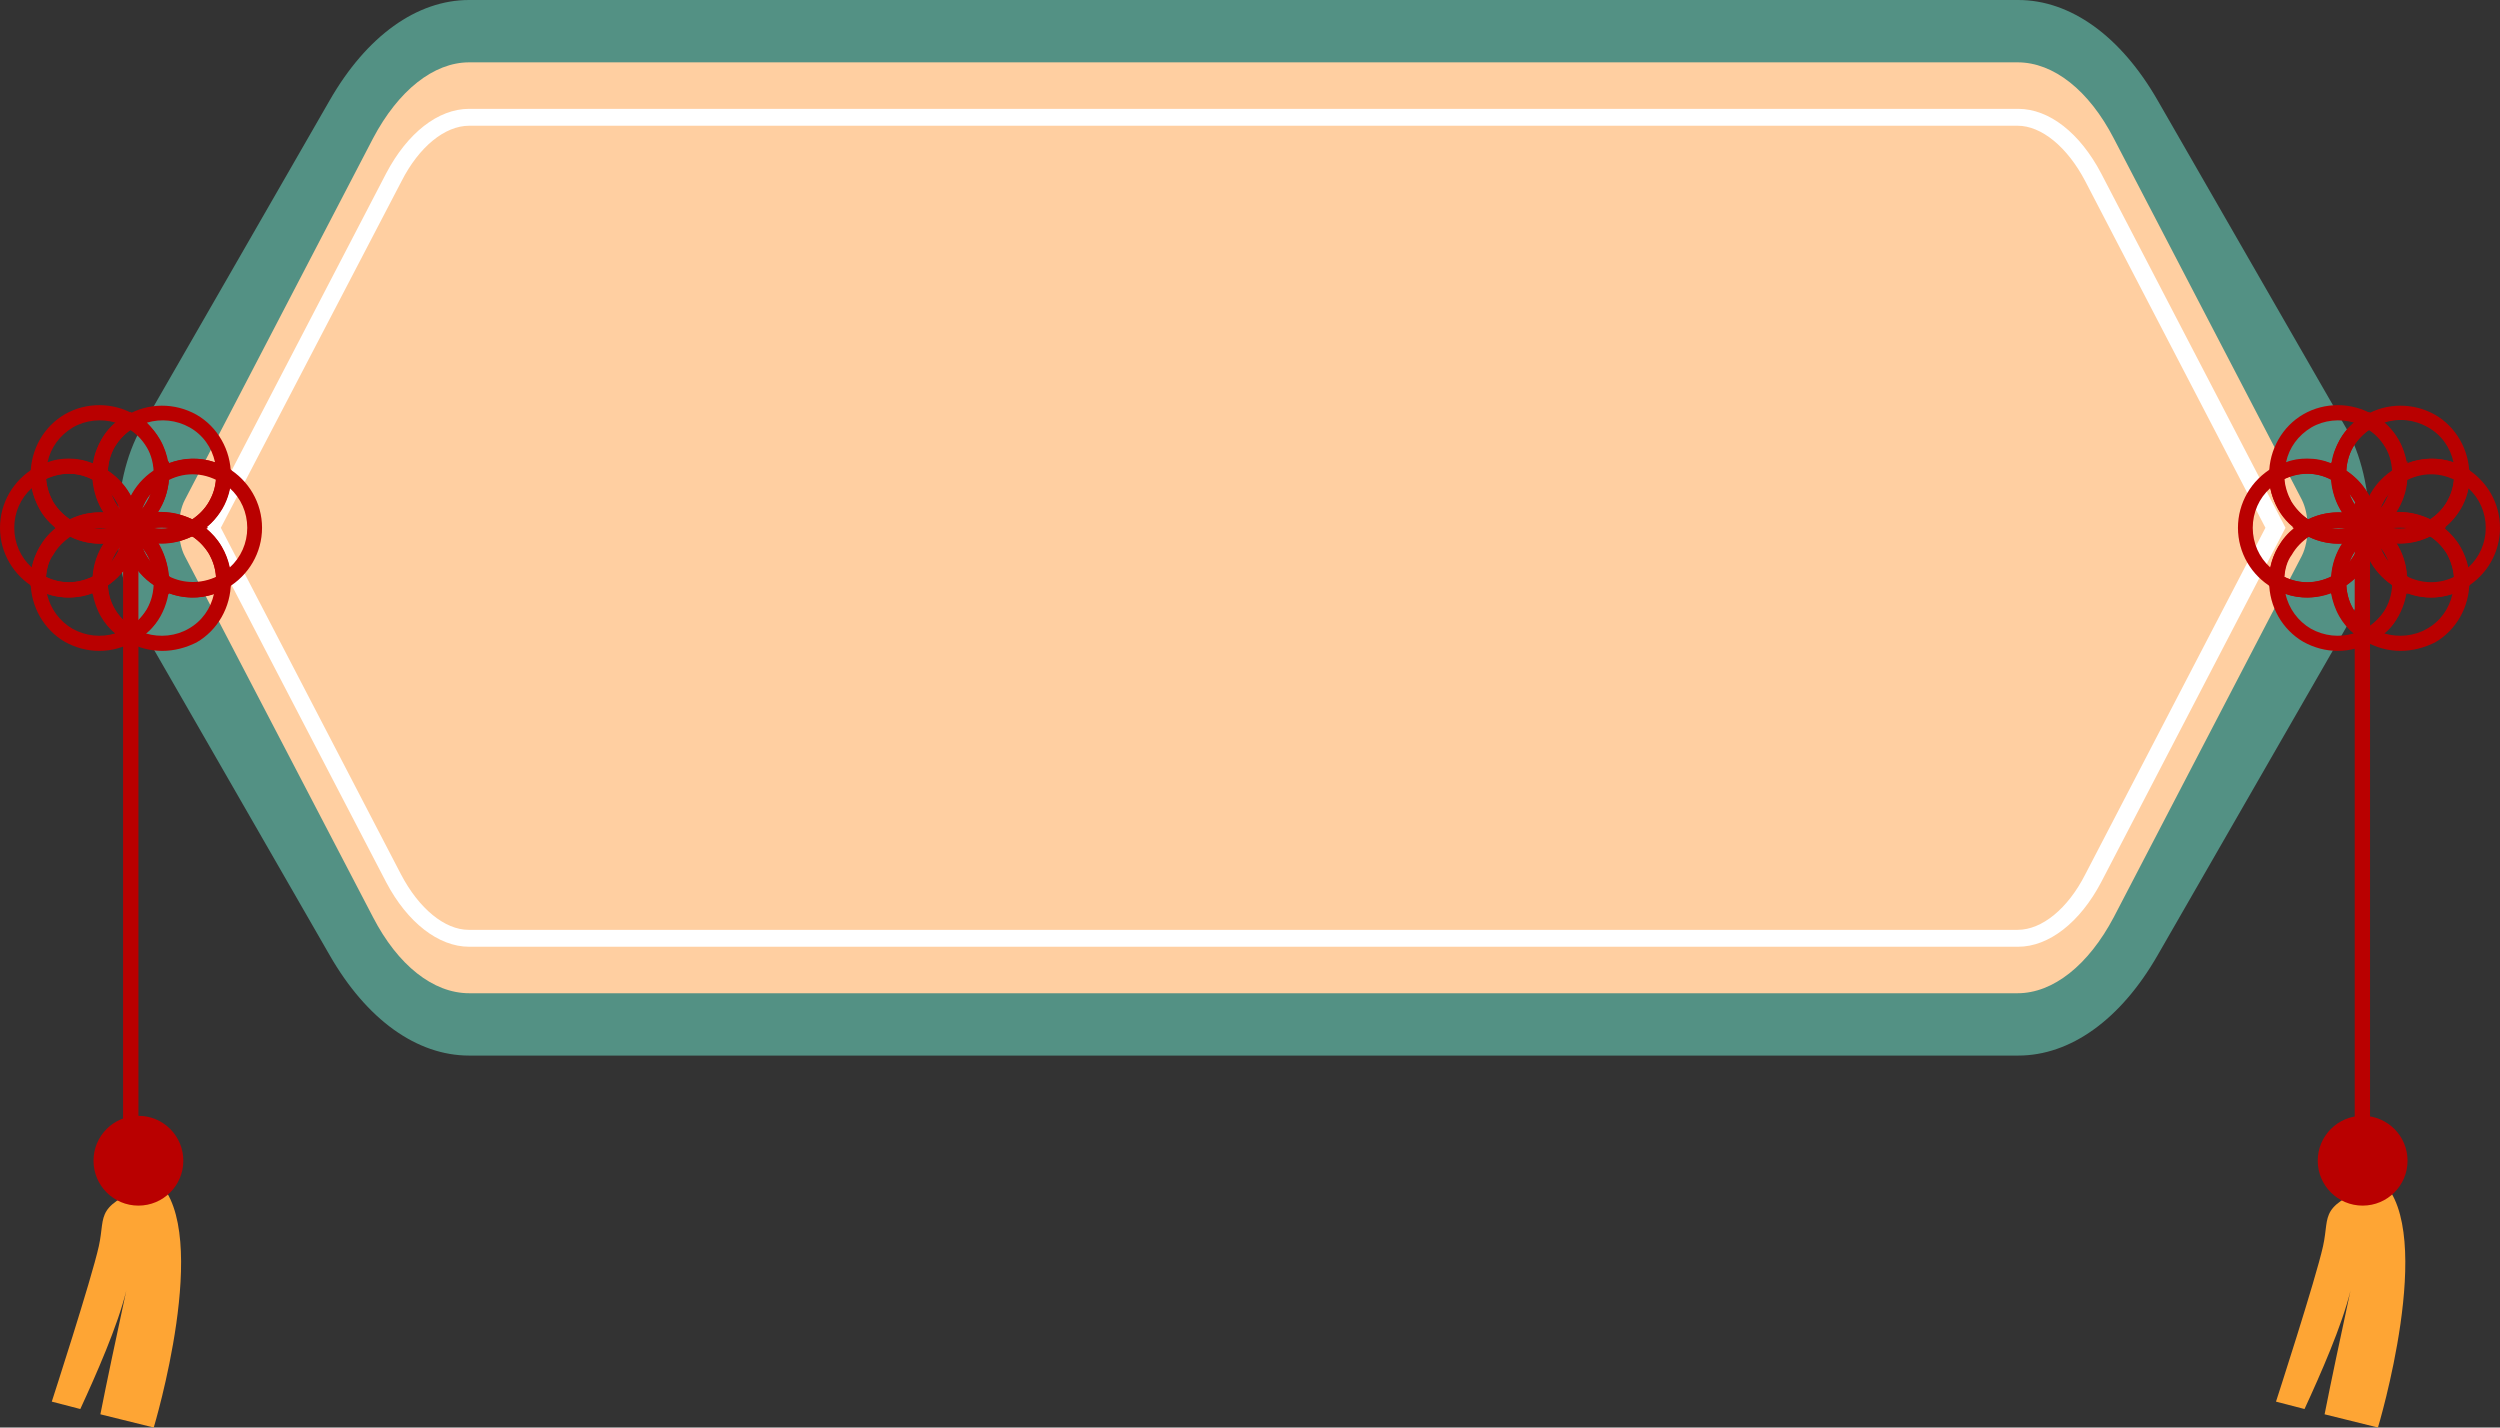 <?xml version="1.0" encoding="UTF-8"?>
<!DOCTYPE svg PUBLIC '-//W3C//DTD SVG 1.0//EN'
          'http://www.w3.org/TR/2001/REC-SVG-20010904/DTD/svg10.dtd'>
<svg height="270.2" preserveAspectRatio="xMidYMid meet" version="1.0" viewBox="13.4 114.9 473.2 270.2" width="473.2" xmlns="http://www.w3.org/2000/svg" xmlns:xlink="http://www.w3.org/1999/xlink" zoomAndPan="magnify"
><rect x="13.4" y="114.9" width="473.2" height="270.2" fill="#333333" stroke="none"/><g id="change1_2"
  ><path d="M42.5,385.1c0,0,11.1-36.8,0.8-46.6c-12.4,4.8-9.8,6-11.2,12.3c-1.4,6.3-8.9,29.4-8.9,29.4l5.4,1.4 c3-6.5,7.1-15.8,8.7-22.4c-2,9.3-3.7,17.3-4.9,23.4L42.5,385.1z" fill="#FEA534"
  /></g
  ><g id="change1_1"
  ><path d="M463.5,385.1c0,0,11.1-36.8,0.8-46.6c-12.4,4.8-9.8,6-11.2,12.3c-1.4,6.3-8.9,29.4-8.9,29.4l5.4,1.4 c3-6.5,7.1-15.8,8.7-22.4c-2,9.3-3.7,17.3-4.9,23.4L463.5,385.1z" fill="#FEA534"
  /></g
  ><g id="change2_1"
  ><path d="M102.2,114.9c-9.9,0-19.4,6.8-26.4,19l-35.6,61.9c-6,10.5-6,27.5,0,38l35.6,61.9c7,12.2,16.5,19,26.4,19h37 h219.2h37c9.9,0,19.4-6.8,26.4-19l35.6-61.9c2.9-5.1,4.5-11.9,4.5-19c0-7.1-1.6-13.9-4.5-19l-35.6-61.9c-7-12.2-16.5-19-26.4-19 h-37H139.2H102.2z" fill="#539184"
  /></g
  ><g id="change3_1"
  ><path d="M102.2,126.7c-6.7,0-13.4,5.3-18.2,14.4l-35.6,68.4c-1.5,2.8-1.5,7.9,0,10.7L84,288.5 c4.7,9.1,11.4,14.4,18.2,14.4h48.6h195.9h48.6c6.7,0,13.4-5.3,18.2-14.4l35.6-68.4c0.7-1.4,1.1-3.4,1.1-5.3c0-2-0.4-3.9-1.1-5.3 l-35.6-68.4c-4.7-9.1-11.4-14.4-18.2-14.4h-48.6H150.8H102.2z" fill="#FFCFA1"
  /></g
  ><g id="change4_1"
  ><path d="M395.4,294.1C395.4,294.1,395.4,294.1,395.4,294.1H102.2h0c-5.8,0-11.7-4.6-15.7-12.2l-34.9-67.1l34.9-67.1 c4-7.6,9.8-12.2,15.7-12.2h293.2c5.9,0,11.7,4.6,15.7,12.2l34.9,67.1l-34.9,67.1C407.1,289.5,401.2,294.1,395.4,294.1z M55.2,214.8 l34.1,65.6c3.4,6.5,8.3,10.5,12.8,10.5h293.2h0c4.6,0,9.5-4,12.8-10.5l34.1-65.6l-34.1-65.6c-3.4-6.5-8.3-10.5-12.8-10.5H102.2 c-4.6,0-9.5,4-12.8,10.5L55.2,214.8z" fill="#FFF"
  /></g
  ><g
  ><path d="M38.2 214.8L38.2 214.8 38.2 214.8z" fill="none"
  /></g
  ><g id="change5_10"
  ><path d="M32.4,217.8c-2.2,0-4.5-0.6-6.5-1.8l-2.2-1.2l2.2-1.2c4.1-2.3,9-2.3,13,0l2.1,1.2l-2.1,1.2 C36.9,217.2,34.6,217.8,32.4,217.8z M30.8,214.8c1.1,0.2,2.2,0.2,3.2,0C32.9,214.7,31.8,214.7,30.8,214.8z" fill="#B90000"
  /></g
  ><g
  ><path d="M38.2 214.8L38.2 214.8 38.2 214.8 38.2 214.8z" fill="none"
  /></g
  ><g
  ><path d="M38.2 214.8L38.2 214.8 38.2 214.8 38.2 214.8 38.2 214.8z" fill="none"
  /></g
  ><g
  ><path d="M38.2 214.8L38.2 214.8 38.2 214.8z" fill="none"
  /></g
  ><g id="change5_6"
  ><path d="M36.7,217.3v-2.5c0-4.7,2.4-8.9,6.5-11.3l2.2-1.3l0,2.5c0,4.7-2.5,9-6.5,11.3L36.7,217.3z M41.9,208.4 c-0.7,0.8-1.2,1.8-1.6,2.8C40.9,210.4,41.5,209.4,41.9,208.4z" fill="#B90000"
  /></g
  ><g id="change5_16"
  ><path d="M39.6,217.3l-2.1-1.2c-4.1-2.3-6.5-6.6-6.5-11.3l0-2.5l2.2,1.3c4.1,2.4,6.5,6.6,6.5,11.3V217.3z M34.5,208.4c0.4,1,0.9,2,1.6,2.8C35.7,210.2,35.1,209.3,34.5,208.4z" fill="#B90000"
  /></g
  ><g id="change5_2"
  ><path d="M30.9,227.4l0-2.5c0-4.7,2.5-9,6.5-11.3l2.1-1.2l0,2.5c0,4.7-2.4,8.9-6.5,11.3L30.9,227.4z M36.1,218.5 c-0.7,0.8-1.2,1.8-1.6,2.8C35.1,220.4,35.7,219.5,36.1,218.5z" fill="#B90000"
  /></g
  ><g
  ><path d="M38.2 214.8L38.2 214.8 38.2 214.8 38.2 214.8z" fill="none"
  /></g
  ><g
  ><path d="M38.2 214.8L38.2 214.8 38.2 214.8z" fill="none"
  /></g
  ><g
  ><path d="M38.2 214.8L38.2 214.8 38.2 214.8 38.2 214.8 38.2 214.8z" fill="none"
  /></g
  ><g id="change5_38"
  ><path d="M45.4,227.4l-2.2-1.3c-4.1-2.4-6.5-6.6-6.5-11.3v-2.5l2.1,1.2c4.1,2.3,6.5,6.6,6.5,11.3L45.4,227.4z M40.3,218.5c0.4,1,0.9,1.9,1.6,2.8C41.5,220.2,40.9,219.3,40.3,218.5z" fill="#B90000"
  /></g
  ><g id="change5_27"
  ><path d="M38.2,236.7l-0.7-0.4c-2.1-1.2-3.7-2.8-4.8-4.8c-1.2-2-1.7-4.3-1.7-6.7l0-0.8l0.7-0.4 c3.2-1.9,5.1-5.2,5.1-8.8h2.9c0,3.7,1.9,7,5.1,8.8l0.7,0.4l0,0.8c0,2.4-0.6,4.7-1.7,6.7l0,0c-1.1,2-2.8,3.6-4.8,4.8L38.2,236.7z M33.8,225.7c0.1,1.6,0.5,3.1,1.3,4.5c0.7,1.3,1.8,2.4,3.1,3.3c1.3-0.9,2.3-2,3.1-3.3v0c0.8-1.3,1.2-2.8,1.3-4.5 c-1.9-1.3-3.4-3-4.4-4.9C37.2,222.7,35.7,224.4,33.8,225.7z" fill="#B90000"
  /></g
  ><g
  ><path d="M38.2 214.8L38.2 214.8 38.2 214.8z" fill="none"
  /></g
  ><g id="change5_17"
  ><path d="M26.4,228c-2.3,0-4.5-0.6-6.5-1.8l-0.7-0.4l0-0.8c0-2.4,0.6-4.6,1.7-6.5c1.2-2,2.8-3.6,4.9-4.8l0.7-0.4 l0.7,0.4c3.2,1.8,7,1.8,10.2,0l1.4,2.5c0,0,0,0,0,0c-3.2,1.8-5.1,5.1-5.1,8.8l0,0.8l-0.7,0.4C31,227.4,28.8,228,26.4,228z M22.1,224.1c2.9,1.4,6,1.3,8.9-0.1c0.2-2.3,0.9-4.4,2.1-6.2c-2.2,0.1-4.4-0.3-6.4-1.3c-1.3,0.9-2.4,2-3.2,3.4 C22.6,221.1,22.2,222.6,22.1,224.1z" fill="#B90000"
  /></g
  ><g id="change5_24"
  ><path d="M54.3,227.4l0-2.5c0-1.9-0.4-3.6-1.3-5.1c-0.9-1.6-2.2-2.8-3.9-3.8l-2.2-1.2l2.2-1.2c1.7-0.9,3-2.2,3.9-3.8 c0.9-1.5,1.3-3.2,1.3-5.1l0-2.5l2.1,1.2c4.1,2.4,6.6,6.7,6.6,11.4s-2.5,9-6.6,11.4L54.3,227.4z M52.3,214.8c1.2,1,2.3,2.2,3.1,3.6 c0.7,1.2,1.2,2.5,1.5,3.9c2.1-1.9,3.3-4.6,3.3-7.5s-1.2-5.6-3.3-7.5c-0.3,1.4-0.8,2.7-1.5,3.9C54.6,212.6,53.6,213.8,52.3,214.8z" fill="#B90000"
  /></g
  ><g id="change5_19"
  ><path d="M22.1,227.4l-2.1-1.2c-4.1-2.4-6.6-6.7-6.6-11.4s2.5-9,6.6-11.4l2.1-1.2l0,2.5c0,1.9,0.5,3.6,1.3,5.1 c0.9,1.6,2.2,2.8,3.9,3.8l2.2,1.2l-2.2,1.2c-1.7,0.9-3,2.2-3.9,3.8c-0.9,1.5-1.3,3.2-1.3,5.1L22.1,227.4z M19.4,207.3 c-2.1,1.9-3.3,4.6-3.3,7.5s1.2,5.6,3.3,7.5c0.3-1.4,0.8-2.7,1.5-3.9c0.8-1.4,1.8-2.6,3.1-3.6c-1.2-1-2.3-2.2-3.1-3.6 C20.2,210,19.7,208.7,19.4,207.3z" fill="#B90000"
  /></g
  ><g id="change5_28"
  ><path d="M44.1,238.1c-2.3,0-4.6-0.6-6.7-1.8l-2.1-1.2l2.1-1.2c1.6-0.9,2.9-2.2,3.8-3.7c0.9-1.6,1.3-3.3,1.3-5.2 l0-2.5l2.2,1.3c3.2,1.9,7,1.9,10.3,0l2.1-1.2l0,2.5c0,4.7-2.5,9.1-6.5,11.4C48.6,237.5,46.4,238.1,44.1,238.1z M41,234.8 c2.7,0.8,5.7,0.5,8.1-0.9c2.5-1.4,4.2-3.8,4.8-6.6c-2.8,1-5.9,0.9-8.8-0.2c-0.2,1.6-0.8,3.1-1.6,4.5C43,232.8,42.1,233.9,41,234.8z" fill="#B90000"
  /></g
  ><g id="change5_1"
  ><path d="M49.9,228c-2.3,0-4.5-0.6-6.6-1.8l-0.7-0.4l0-0.8c0-3.7-1.9-7-5.1-8.8l1.4-2.5c3.2,1.8,7,1.8,10.2,0 l0.7-0.4l0.7,0.4c2.1,1.2,3.8,2.8,4.9,4.8c1.1,2,1.7,4.2,1.7,6.5l0,0.8l-0.7,0.4C54.4,227.4,52.2,228,49.9,228z M45.4,224 c2.8,1.4,6,1.4,8.9,0.1c-0.1-1.5-0.6-3-1.3-4.3c-0.8-1.3-1.9-2.5-3.2-3.4c-2,1-4.2,1.4-6.4,1.3C44.5,219.6,45.2,221.8,45.4,224z" fill="#B90000"
  /></g
  ><g id="change5_35"
  ><path d="M32.2,238.1c-2.3,0-4.5-0.6-6.5-1.7c-4-2.3-6.5-6.7-6.5-11.4l0-2.5l2.1,1.2c3.3,1.9,7,1.9,10.3,0l2.2-1.3 l0,2.5c0,1.9,0.4,3.7,1.3,5.2c0.9,1.5,2.1,2.8,3.8,3.7l2.1,1.2l-2.1,1.2C36.8,237.5,34.5,238.1,32.2,238.1z M22.3,227.3 c0.6,2.8,2.4,5.2,4.8,6.6c2.5,1.4,5.4,1.7,8.1,0.9c-1.1-0.9-2-2-2.7-3.2l0,0c-0.8-1.4-1.3-2.9-1.6-4.5 C28.3,228.2,25.2,228.3,22.3,227.3z" fill="#B90000"
  /></g
  ><g id="change5_30"
  ><path d="M26.5,216.5l-0.7-0.4c-2.1-1.2-3.8-2.8-4.9-4.8c-1.1-2-1.7-4.2-1.7-6.5l0-0.8l0.7-0.4 c4.2-2.4,9-2.4,13.2,0.1l0.7,0.4l0,0.8c0,3.7,1.9,7,5.1,8.8l-1.4,2.5c-3.2-1.8-7-1.8-10.2,0L26.5,216.5z M22.1,205.5 c0.1,1.5,0.6,3,1.3,4.3c0.8,1.3,1.9,2.5,3.2,3.4c2-1,4.2-1.4,6.4-1.3c-1.2-1.8-1.9-4-2.1-6.2C28.1,204.2,25,204.2,22.1,205.5z" fill="#B90000"
  /></g
  ><g id="change5_11"
  ><path d="M49.8,216.5l-0.7-0.4c-3.2-1.8-7-1.8-10.2,0l-1.4-2.5c0,0,0,0,0,0c3.2-1.8,5.1-5.1,5.1-8.8l0-0.8l0.7-0.4 c4.1-2.4,9-2.5,13.2-0.1l0.7,0.4l0,0.8c0,2.4-0.6,4.6-1.7,6.5c-1.2,2-2.8,3.6-4.9,4.8L49.8,216.5z M44,211.8c2,0,3.9,0.5,5.8,1.4 c1.3-0.9,2.4-2,3.2-3.4c0.7-1.3,1.2-2.7,1.3-4.3c-2.9-1.4-6-1.3-8.9,0.1c-0.2,2.3-0.9,4.4-2.1,6.2C43.5,211.8,43.7,211.8,44,211.8z" fill="#B90000"
  /></g
  ><g id="change5_20"
  ><path d="M44,217.8c-2.2,0-4.5-0.6-6.5-1.8l-2.1-1.2l2.1-1.2c4.1-2.3,8.9-2.3,13.1,0l2.2,1.2l-2.2,1.2 C48.4,217.2,46.2,217.8,44,217.8z M42.3,214.8c1.1,0.2,2.1,0.2,3.2,0C44.5,214.7,43.4,214.7,42.3,214.8z" fill="#B90000"
  /></g
  ><g id="change5_25"
  ><path d="M42.5,207.3l0-2.5c0-1.9-0.4-3.7-1.3-5.2v0c-0.9-1.5-2.1-2.8-3.8-3.7l-2.1-1.2l2.1-1.2 c4.1-2.4,9.1-2.4,13.2-0.1c4,2.3,6.5,6.7,6.5,11.4l0,2.5l-2.1-1.2c-3.3-1.9-7-1.9-10.3,0L42.5,207.3z M43.7,198.1 c0.8,1.4,1.3,2.9,1.6,4.5c2.8-1.1,5.9-1.2,8.8-0.2c-0.6-2.8-2.3-5.2-4.8-6.6c-2.5-1.4-5.4-1.7-8.1-0.9 C42.1,195.8,43,196.9,43.7,198.1L43.7,198.1z" fill="#B90000"
  /></g
  ><g id="change5_7"
  ><path d="M39.6,214.8h-2.9c0-3.7-1.9-7-5.1-8.8l-0.7-0.4l0-0.8c0-2.4,0.6-4.7,1.7-6.7l0,0c1.1-2,2.8-3.6,4.8-4.8 l0.7-0.4l0.7,0.4c2.1,1.2,3.7,2.8,4.8,4.8c1.2,2,1.7,4.2,1.7,6.7l0,0.8l-0.7,0.4C41.5,207.9,39.6,211.2,39.6,214.8z M33.8,204 c1.9,1.3,3.4,3,4.4,4.9c1-1.9,2.5-3.6,4.4-4.9c-0.1-1.6-0.5-3.1-1.3-4.5c-0.7-1.3-1.8-2.4-3.1-3.3c-1.3,0.9-2.3,2-3.1,3.3l0,0 C34.3,200.9,33.9,202.4,33.8,204z" fill="#B90000"
  /></g
  ><g id="change5_8"
  ><path d="M33.8,207.3l-2.2-1.3c-3.2-1.9-7-1.9-10.3,0l-2.1,1.2l0-2.5c0-4.7,2.5-9.1,6.5-11.4c4-2.3,9.1-2.3,13.2,0.1 l2.1,1.2l-2.1,1.2c-1.6,0.9-2.9,2.2-3.8,3.7c-0.9,1.6-1.3,3.3-1.3,5.2L33.8,207.3z M26.4,201.7c1.6,0,3.1,0.3,4.6,0.9 c0.2-1.6,0.8-3.1,1.6-4.5c0.7-1.2,1.6-2.3,2.7-3.2c-2.7-0.8-5.7-0.5-8.1,0.9c-2.5,1.5-4.2,3.8-4.8,6.6 C23.7,201.9,25,201.7,26.4,201.7z" fill="#B90000"
  /></g
  ><g id="change5_4"
  ><path d="M467.6,217.8c-2.2,0-4.5-0.6-6.5-1.8l-2.1-1.2l2.1-1.2c4.1-2.3,8.9-2.3,13.1,0l2.2,1.2l-2.2,1.2 C472.1,217.2,469.9,217.8,467.6,217.8z M466,214.8c1.1,0.2,2.1,0.2,3.2,0C468.2,214.7,467.1,214.7,466,214.8z" fill="#B90000"
  /></g
  ><g
  ><path d="M461.8 214.8L461.8 214.8 461.8 214.8 461.8 214.8 461.8 214.8z" fill="none"
  /></g
  ><g
  ><path d="M461.8 214.8L461.8 214.8 461.8 214.8 461.8 214.8z" fill="none"
  /></g
  ><g
  ><path d="M461.8 214.8L461.8 214.8 461.8 214.8 461.8 214.8z" fill="none"
  /></g
  ><g
  ><path d="M461.8 214.8L461.8 214.8 461.8 214.8z" fill="none"
  /></g
  ><g id="change5_13"
  ><path d="M469.1,227.4l-2.2-1.3c-4.1-2.4-6.5-6.6-6.5-11.3v-2.5l2.1,1.2c4.1,2.3,6.5,6.6,6.5,11.3L469.1,227.4z M463.9,218.5c0.4,1,0.9,1.9,1.6,2.8C465.1,220.2,464.6,219.3,463.9,218.5z" fill="#B90000"
  /></g
  ><g id="change5_14"
  ><path d="M460.4,217.3l0-2.5c0-4.7,2.4-8.9,6.5-11.3l2.2-1.3l0,2.5c0,4.7-2.5,9-6.5,11.3L460.4,217.3z M465.5,208.4 c-0.7,0.8-1.2,1.8-1.6,2.8C464.6,210.4,465.1,209.4,465.5,208.4z" fill="#B90000"
  /></g
  ><g id="change5_12"
  ><path d="M463.3,217.3l-2.1-1.2c-4.1-2.3-6.5-6.6-6.5-11.3l0-2.5l2.2,1.3c4.1,2.4,6.5,6.6,6.5,11.3V217.3z M458.1,208.4c0.4,1,0.9,2,1.6,2.8C459.4,210.2,458.8,209.3,458.1,208.4z" fill="#B90000"
  /></g
  ><g
  ><path d="M461.8 214.8L461.8 214.8 461.8 214.8z" fill="none"
  /></g
  ><g
  ><path d="M461.8 214.8L461.8 214.8 461.8 214.8 461.8 214.8 461.8 214.8z" fill="none"
  /></g
  ><g id="change5_3"
  ><path d="M454.6,227.4l0-2.5c0-4.7,2.5-9,6.5-11.3l2.1-1.2v2.5c0,4.7-2.4,8.9-6.5,11.3L454.6,227.4z M459.7,218.5 c-0.7,0.8-1.2,1.8-1.6,2.8C458.8,220.4,459.4,219.5,459.7,218.5z" fill="#B90000"
  /></g
  ><g
  ><path d="M461.8 214.8L461.8 214.8 461.8 214.8z" fill="none"
  /></g
  ><g id="change5_29"
  ><path d="M466.2,207.3l0-2.5c0-1.9-0.4-3.7-1.3-5.2c-0.9-1.5-2.1-2.8-3.8-3.7l-2.1-1.2l2.1-1.2 c4.1-2.4,9.1-2.4,13.2-0.1c4,2.3,6.5,6.7,6.5,11.4l0,2.5l-2.1-1.2c-3.3-1.9-7-1.9-10.3,0L466.2,207.3z M464.7,194.9 c1.1,0.9,2,2,2.7,3.2l0,0c0.8,1.4,1.3,2.9,1.6,4.5c2.8-1.1,5.9-1.2,8.8-0.2c-0.6-2.8-2.3-5.2-4.8-6.6 C470.4,194.3,467.4,194,464.7,194.9z" fill="#B90000"
  /></g
  ><g id="change5_33"
  ><path d="M473.5,216.5l-0.7-0.4c-3.2-1.8-7-1.8-10.2,0l-1.4-2.5c0,0,0,0,0,0c3.2-1.8,5.1-5.1,5.1-8.8l0-0.8l0.7-0.4 c4.1-2.4,9-2.5,13.2-0.1l0.7,0.4l0,0.8c0,2.4-0.6,4.6-1.7,6.5c-1.2,2-2.8,3.6-4.9,4.8L473.5,216.5z M467.6,211.8 c2,0,3.9,0.5,5.8,1.4c1.3-0.9,2.4-2,3.2-3.4c0.7-1.3,1.2-2.7,1.3-4.3c-2.9-1.4-6-1.3-8.9,0.1c-0.2,2.3-0.9,4.4-2.1,6.2 C467.2,211.8,467.4,211.8,467.6,211.8z" fill="#B90000"
  /></g
  ><g id="change5_18"
  ><path d="M463.3,214.8h-2.9c0-3.7-1.9-7-5.1-8.8l-0.7-0.4l0-0.8c0-2.4,0.6-4.7,1.7-6.7l0,0c1.1-2,2.8-3.6,4.8-4.8 l0.7-0.4l0.7,0.4c2.1,1.2,3.7,2.8,4.8,4.8c1.2,2,1.7,4.3,1.7,6.7l0,0.8l-0.7,0.4C465.2,207.9,463.3,211.2,463.3,214.8z M457.5,204 c1.9,1.3,3.4,3,4.4,4.9c1-1.9,2.5-3.6,4.4-4.9c-0.1-1.6-0.5-3.1-1.3-4.5c-0.7-1.3-1.8-2.4-3.1-3.3c-1.3,0.9-2.3,2-3.1,3.3v0 C458,200.9,457.6,202.4,457.5,204z" fill="#B90000"
  /></g
  ><g id="change5_9"
  ><path d="M445.7,227.4l-2.1-1.2c-4.1-2.4-6.6-6.7-6.6-11.4s2.5-9,6.6-11.4l2.1-1.2l0,2.5c0,1.9,0.4,3.6,1.3,5.1 c0.9,1.6,2.2,2.8,3.9,3.8l2.2,1.2l-2.2,1.2c-1.7,0.9-3,2.2-3.9,3.8c-0.9,1.5-1.3,3.2-1.3,5.1L445.7,227.4z M443.1,207.3 c-2.1,1.9-3.3,4.6-3.3,7.5s1.2,5.6,3.3,7.5c0.3-1.4,0.8-2.7,1.5-3.9c0.8-1.4,1.8-2.6,3.1-3.6c-1.2-1-2.3-2.2-3.1-3.6 C443.9,210,443.4,208.7,443.1,207.3z" fill="#B90000"
  /></g
  ><g id="change5_39"
  ><path d="M477.9,227.4l0-2.5c0-1.9-0.5-3.6-1.3-5.1c-0.9-1.6-2.2-2.8-3.9-3.8l-2.2-1.2l2.2-1.2 c1.7-0.9,3-2.2,3.9-3.8c0.9-1.5,1.3-3.2,1.3-5.1l0-2.5l2.1,1.2c4.1,2.4,6.6,6.7,6.6,11.4c0,4.7-2.5,9-6.6,11.4L477.9,227.4z M476,214.8c1.2,1,2.3,2.2,3.1,3.6c0.7,1.2,1.2,2.5,1.5,3.9c2.1-1.9,3.3-4.6,3.3-7.5c0-2.9-1.2-5.6-3.3-7.5 c-0.3,1.4-0.8,2.7-1.5,3.9C478.3,212.6,477.3,213.8,476,214.8z" fill="#B90000"
  /></g
  ><g
  ><path d="M461.8 214.8L461.8 214.8 461.8 214.8z" fill="none"
  /></g
  ><g id="change5_36"
  ><path d="M457.5,207.3l-2.2-1.3c-3.2-1.9-7-1.9-10.3,0l-2.1,1.2l0-2.5c0-4.7,2.5-9.1,6.5-11.4 c4-2.3,9.1-2.3,13.2,0.1l2.1,1.2l-2.1,1.2c-1.6,0.9-2.9,2.2-3.8,3.7c-0.9,1.6-1.3,3.3-1.3,5.2L457.5,207.3z M450.1,201.7 c1.6,0,3.1,0.3,4.6,0.9c0.2-1.6,0.8-3.1,1.6-4.5c0.7-1.2,1.6-2.3,2.7-3.2c-2.7-0.8-5.7-0.5-8.1,0.9c-2.5,1.5-4.2,3.8-4.8,6.6 C447.3,201.9,448.7,201.7,450.1,201.7z" fill="#B90000"
  /></g
  ><g id="change5_31"
  ><path d="M450.2,216.5l-0.7-0.4c-2.1-1.2-3.8-2.8-4.9-4.8c-1.1-2-1.7-4.2-1.7-6.5l0-0.8l0.7-0.4 c4.2-2.4,9-2.4,13.2,0.1l0.7,0.4l0,0.8c0,3.7,1.9,7,5.1,8.8c0,0,0,0,0,0c0,0,0,0,0,0l-1.4,2.5c-3.2-1.8-7-1.8-10.2,0L450.2,216.5z M445.8,205.5c0.1,1.5,0.6,3,1.3,4.3c0.8,1.3,1.9,2.5,3.2,3.4c2-1,4.2-1.4,6.4-1.3c-1.2-1.8-1.9-4-2.1-6.2 C451.8,204.2,448.6,204.2,445.8,205.5z" fill="#B90000"
  /></g
  ><g id="change5_15"
  ><path d="M455.9,238.1c-2.3,0-4.5-0.6-6.5-1.7c-4-2.3-6.5-6.7-6.5-11.4l0-2.5l2.1,1.2c3.3,1.9,7,1.9,10.3,0l2.2-1.3 l0,2.5c0,1.9,0.4,3.7,1.3,5.2v0c0.9,1.5,2.1,2.8,3.8,3.7l2.1,1.2l-2.1,1.2C460.5,237.5,458.2,238.1,455.9,238.1z M446,227.3 c0.6,2.8,2.4,5.2,4.8,6.6c2.5,1.4,5.4,1.7,8.1,0.9c-1.1-0.9-2-2-2.7-3.2c-0.8-1.4-1.3-2.9-1.6-4.5 C451.9,228.2,448.8,228.3,446,227.3z" fill="#B90000"
  /></g
  ><g id="change5_40"
  ><path d="M450.1,228c-2.3,0-4.5-0.6-6.5-1.8l-0.7-0.4l0-0.8c0-2.4,0.6-4.6,1.7-6.5c1.2-2,2.8-3.6,4.9-4.8l0.7-0.4 l0.7,0.4c3.2,1.8,7,1.8,10.2,0l1.4,2.5c-3.2,1.8-5.1,5.1-5.1,8.8l0,0.8l-0.7,0.4C454.7,227.4,452.4,228,450.1,228z M445.8,224.1 c2.9,1.4,6,1.3,8.9-0.1c0.2-2.3,0.9-4.4,2.1-6.2c-2.2,0.1-4.4-0.3-6.4-1.3c-1.3,0.9-2.4,2-3.2,3.4 C446.3,221.1,445.9,222.6,445.8,224.1z" fill="#B90000"
  /></g
  ><g id="change5_21"
  ><path d="M456,217.8c-2.2,0-4.5-0.6-6.5-1.8l-2.2-1.2l2.2-1.2c4.1-2.3,9-2.3,13.1,0l2.1,1.2l-2.1,1.2 C460.5,217.2,458.3,217.8,456,217.8z M454.4,214.8c1.1,0.2,2.2,0.2,3.2,0C456.6,214.7,455.5,214.7,454.4,214.8z" fill="#B90000"
  /></g
  ><g id="change5_34"
  ><path d="M473.6,228c-2.3,0-4.5-0.6-6.6-1.8l-0.7-0.4l0-0.8c0-3.7-1.9-7-5.1-8.8l0,0c0,0,0,0,0,0l1.4-2.5 c3.2,1.8,7,1.8,10.2,0l0.7-0.4l0.7,0.4c2.1,1.2,3.8,2.8,4.9,4.8c1.1,2,1.7,4.2,1.7,6.5l0,0.8l-0.7,0.4 C478,227.4,475.8,228,473.6,228z M469,224c2.8,1.4,6,1.5,8.9,0.1c-0.1-1.5-0.6-3-1.3-4.3c-0.8-1.3-1.9-2.5-3.2-3.4 c-2,1-4.2,1.4-6.4,1.3C468.2,219.6,468.9,221.8,469,224z" fill="#B90000"
  /></g
  ><g id="change5_32"
  ><path d="M467.8,238.1c-2.3,0-4.6-0.6-6.7-1.8l-2.1-1.2l2.1-1.2c1.6-0.9,2.9-2.2,3.8-3.7c0.9-1.6,1.3-3.3,1.3-5.2 l0-2.5l2.2,1.3c3.2,1.9,7,1.9,10.3,0l2.1-1.2l0,2.5c0,4.7-2.5,9.1-6.5,11.4C472.3,237.5,470,238.1,467.8,238.1z M464.7,234.8 c2.7,0.8,5.7,0.5,8.1-0.9c2.5-1.4,4.2-3.8,4.8-6.6c-2.9,1-5.9,0.9-8.8-0.2c-0.2,1.6-0.8,3.1-1.6,4.5 C466.7,232.8,465.8,233.9,464.7,234.8z" fill="#B90000"
  /></g
  ><g id="change5_22"
  ><path d="M461.8,236.7l-0.7-0.4c-2.1-1.2-3.7-2.8-4.8-4.8c-1.2-2-1.7-4.2-1.7-6.7l0-0.8l0.7-0.4 c3.2-1.9,5.1-5.2,5.1-8.8h2.9c0,3.7,1.9,7,5.1,8.8l0.7,0.4l0,0.8c0,2.4-0.6,4.7-1.7,6.7v0c-1.1,2-2.8,3.6-4.8,4.8L461.8,236.7z M457.5,225.7c0.1,1.6,0.5,3.1,1.3,4.5c0.7,1.3,1.8,2.4,3.1,3.3c1.3-0.9,2.3-2,3.1-3.3l0,0c0.8-1.3,1.2-2.8,1.3-4.5 c-1.9-1.3-3.4-3-4.4-4.9C460.8,222.7,459.4,224.4,457.5,225.7z" fill="#B90000"
  /></g
  ><g id="change5_26"
  ><path d="M36.7 210.1H39.6V332.4H36.7z" fill="#B90000"
  /></g
  ><g id="change5_23"
  ><path d="M31.1,334.6c0,4.7,3.8,8.5,8.5,8.5s8.5-3.8,8.5-8.5s-3.8-8.5-8.5-8.5S31.1,329.9,31.1,334.6z" fill="#B90000"
  /></g
  ><g id="change5_37"
  ><path d="M459.1 210.1H462V330.7H459.1z" fill="#B90000"
  /></g
  ><g id="change5_5"
  ><circle cx="460.6" cy="334.6" fill="#B90000" r="8.5"
  /></g
></svg
>
